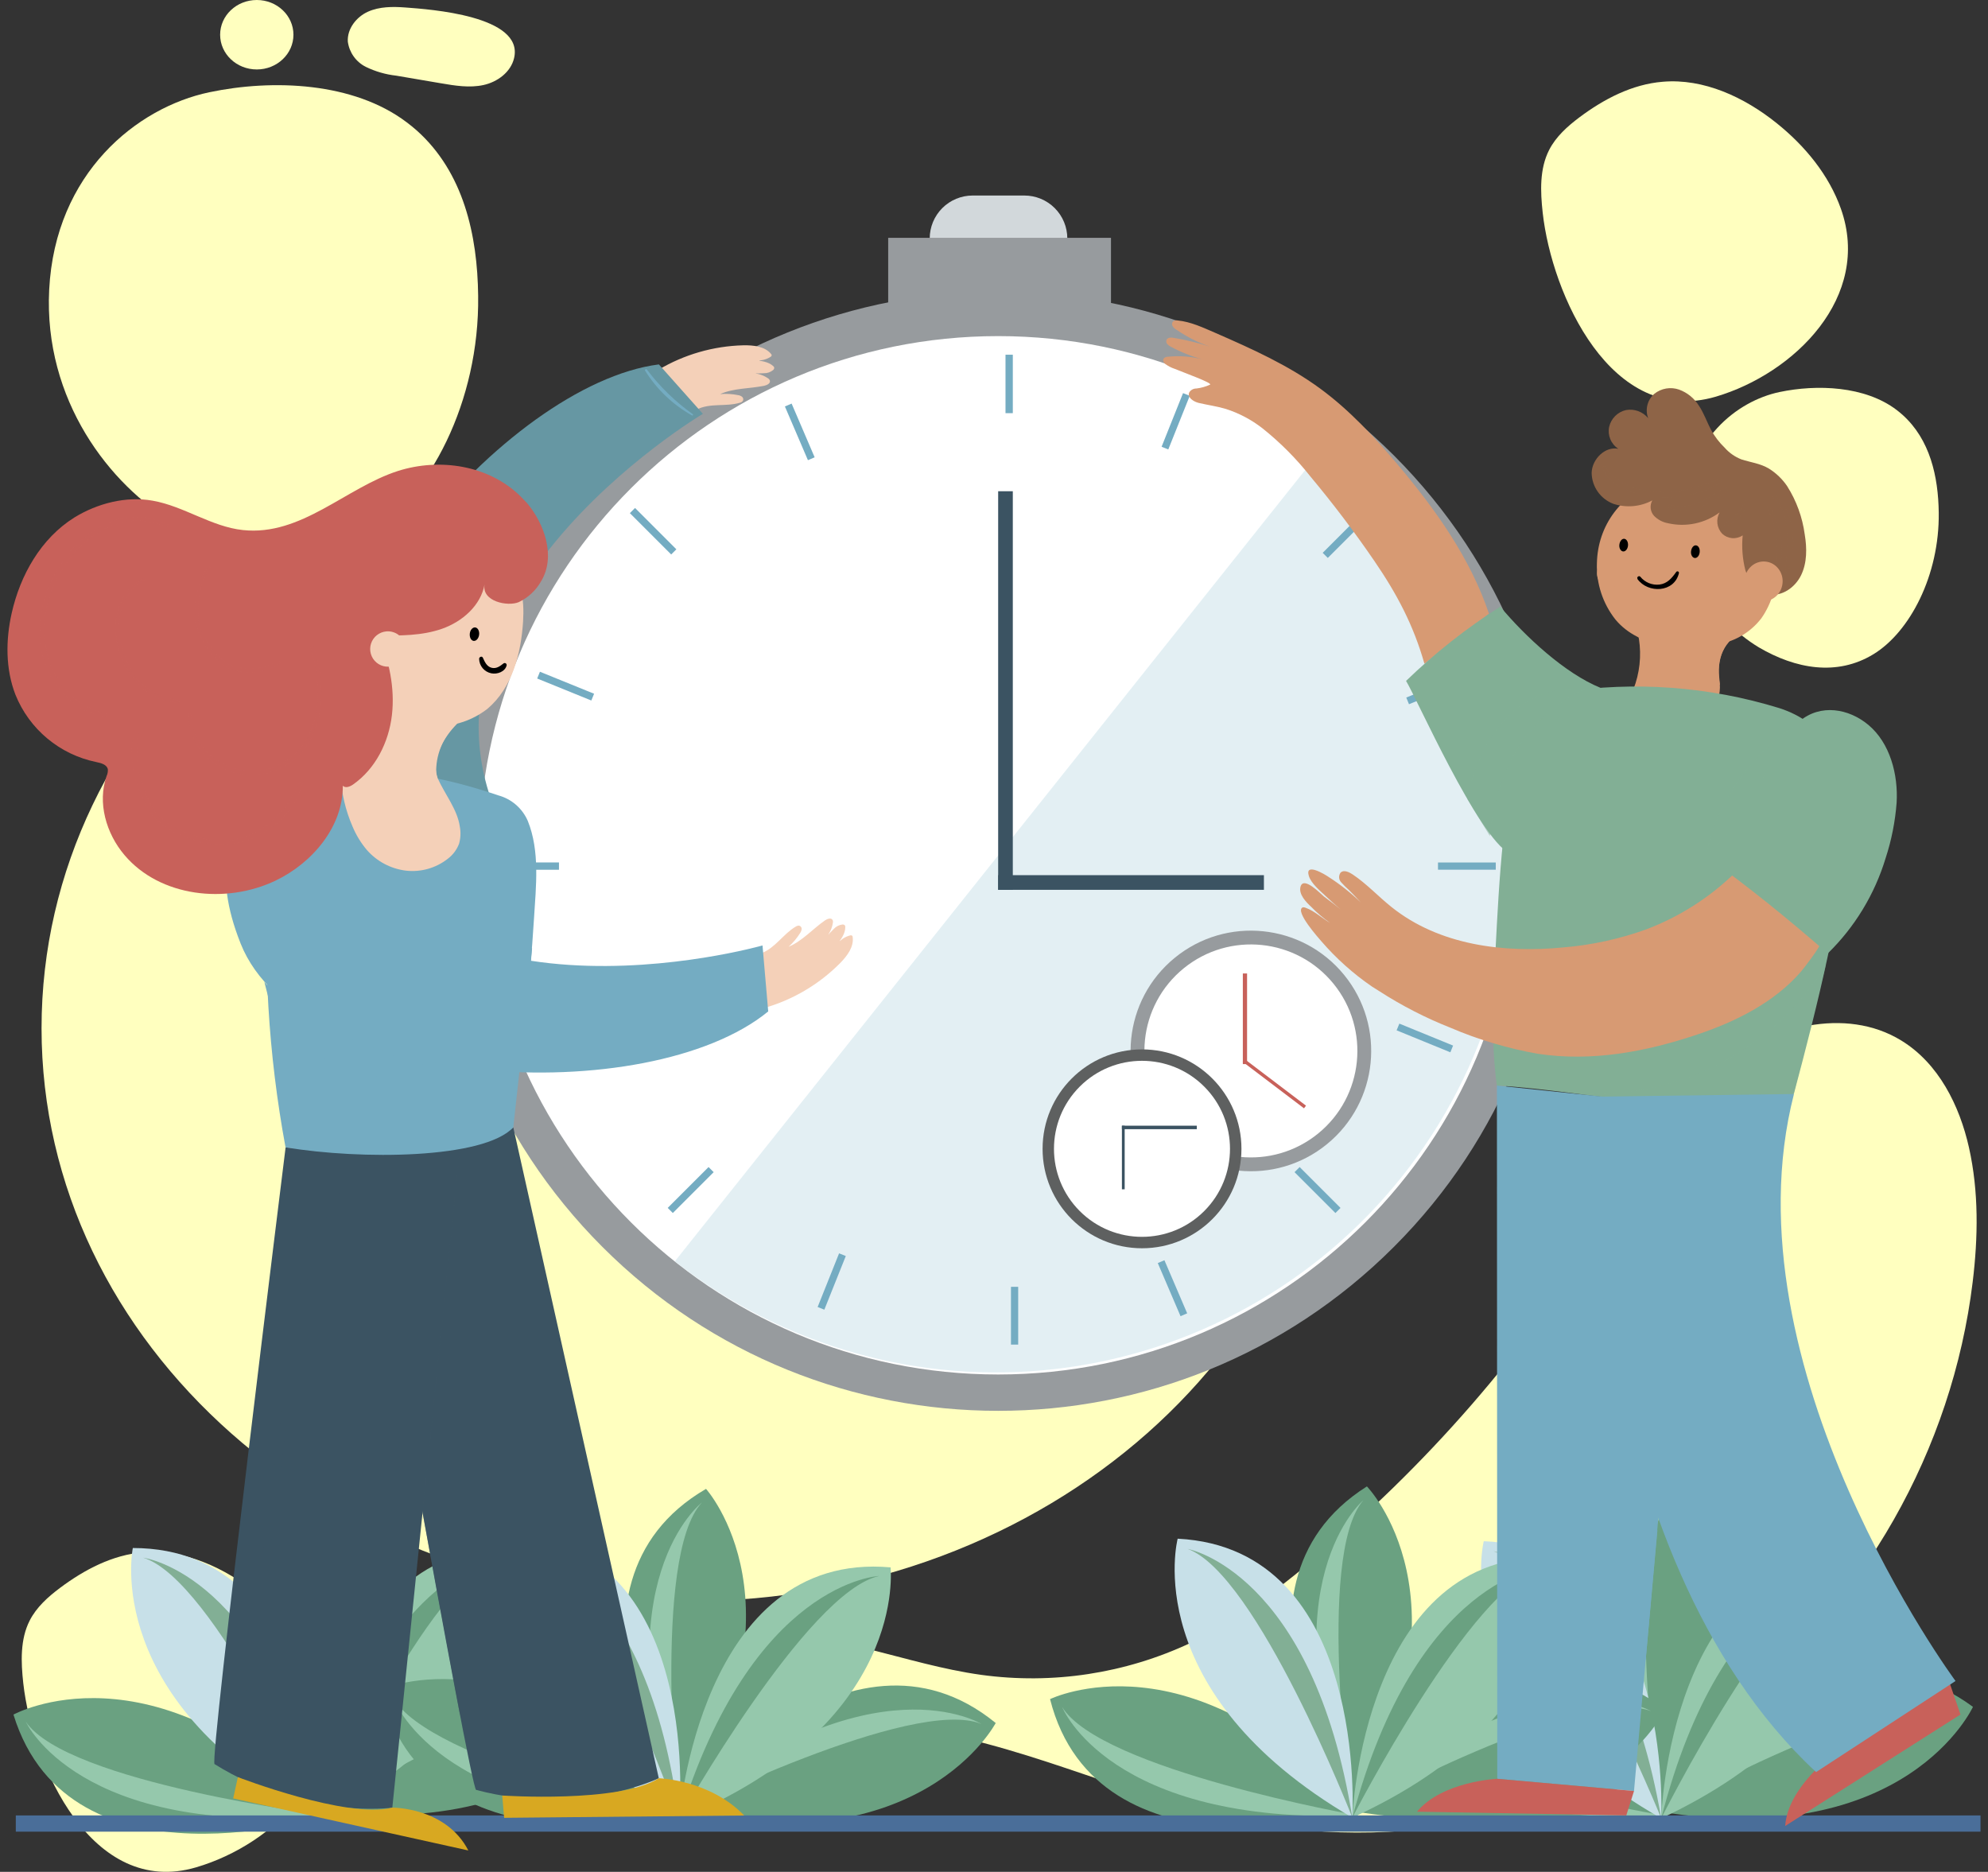 <svg width="171" height="161" viewBox="0 0 171 161" fill="none" xmlns="http://www.w3.org/2000/svg">
<rect x="0" y="0" width="171" height="161" fill="#333333" stroke="none"/>
<g style="mix-blend-mode:multiply">
<path d="M58.408 144.643L58.191 144.599C59.249 141.71 61.803 140.702 64.927 140.543C71.537 140.211 77.847 143.151 84.406 144.058C90.543 144.9 96.793 143.946 102.4 141.313C106.124 139.55 109.45 137.08 112.611 134.45C122.654 126.151 131.26 116.252 138.081 105.151C140.971 100.423 143.64 95.377 147.934 91.816C152.229 88.255 158.748 86.561 163.537 89.494C166.745 91.455 168.551 95.078 169.363 98.7C170.212 102.493 170.151 106.43 169.681 110.276C167.937 124.612 160.312 138.217 148.686 147.001C137.059 155.785 121.525 159.538 107.099 156.681C97.777 154.853 89.108 150.422 79.718 148.858C75.152 148.092 70.497 148.02 65.91 148.645C64.14 148.887 62.298 149.223 60.607 148.609C58.917 147.995 57.53 146.178 58.408 144.643Z" fill="#FFFFBF"/>
<path d="M34.863 0.643C33.779 0.563 32.649 0.56 31.655 1.004C30.662 1.448 29.849 2.474 29.918 3.583C29.98 4.042 30.154 4.48 30.423 4.858C30.692 5.235 31.05 5.542 31.464 5.75C32.287 6.151 33.173 6.407 34.083 6.508L37.944 7.166C39.15 7.372 40.389 7.574 41.584 7.314C42.78 7.054 43.936 6.212 44.221 4.995C45.073 1.343 36.922 0.798 34.863 0.643Z" fill="#FFFFBF"/>
<path d="M27.657 144.463C26.624 141.544 24.562 139.045 22.145 137.105C19.346 134.852 15.846 133.226 12.325 133.515C9.685 133.732 7.268 135 5.152 136.585C4.126 137.355 3.14 138.236 2.555 139.384C1.728 141.003 1.8 142.942 2.002 144.773C2.786 151.838 7.9 163.251 16.872 160.611C23.677 158.617 30.326 152.019 27.657 144.463Z" fill="#FFFFBF"/>
<path d="M158.351 17.965C157.318 15.047 155.256 12.548 152.839 10.608C150.04 8.354 146.537 6.729 143.019 7.032C140.378 7.249 137.962 8.517 135.846 10.099C134.82 10.872 133.834 11.753 133.249 12.902C132.422 14.52 132.494 16.459 132.696 18.29C133.476 25.341 138.591 36.754 147.58 34.121C154.371 32.117 161.02 25.521 158.351 17.965Z" fill="#FFFFBF"/>
<path d="M35.867 11.24C35.585 10.991 35.293 10.749 34.982 10.518C30.402 7.054 23.46 6.79 18.006 7.935C11.79 9.239 4.744 14.873 4.231 24.918C3.747 34.406 9.454 41.745 15.02 45.007C20.34 48.124 26.339 49.229 31.634 46.011C36.929 42.793 41.249 34.547 41.129 25.452C41.072 20.201 39.869 14.83 35.867 11.24Z" fill="#FFFFBF"/>
<path d="M163.646 35.678C163.48 35.53 163.303 35.385 163.123 35.248C160.41 33.197 156.296 33.041 153.067 33.72C149.383 34.493 145.208 37.831 144.901 43.783C144.801 46.157 145.342 48.515 146.467 50.609C147.592 52.703 149.259 54.456 151.294 55.684C154.444 57.529 158.001 58.183 161.136 56.276C164.271 54.369 166.832 49.486 166.763 44.097C166.724 40.984 166.016 37.805 163.646 35.678Z" fill="#FFFFBF"/>
<path d="M22.088 5.974C23.829 5.974 25.241 4.637 25.241 2.987C25.241 1.337 23.829 0 22.088 0C20.346 0 18.935 1.337 18.935 2.987C18.935 4.637 20.346 5.974 22.088 5.974Z" fill="#FFFFBF"/>
<path d="M59.279 137.719C90.044 137.719 114.984 115.656 114.984 88.439C114.984 61.223 90.044 39.159 59.279 39.159C28.514 39.159 3.574 61.223 3.574 88.439C3.574 115.656 28.514 137.719 59.279 137.719Z" fill="#FFFFBF"/>
</g>
<path d="M27.591 156.146C27.591 156.146 14.015 137.322 27.458 127.837C27.458 127.837 37.459 137.116 27.591 156.146Z" fill="#6AA181"/>
<path d="M27.592 156.147C27.592 156.147 23.312 134.057 27.205 129.04C27.205 129.04 19.158 136.426 27.592 156.147Z" fill="#95C8AC"/>
<path d="M27.591 155.786C27.591 155.786 40.435 136.455 54.044 145.698C54.044 145.698 48.872 158.314 27.591 155.786Z" fill="#6AA181"/>
<path d="M27.591 155.785C27.591 155.785 46.763 144.011 52.831 145.889C52.831 145.889 43.083 140.952 27.591 155.785Z" fill="#95C8AC"/>
<path d="M28.108 156.143C28.108 156.143 5.997 163.204 1.157 147.474C1.157 147.482 13.079 140.868 28.108 156.143Z" fill="#6AA181"/>
<path d="M28.108 156.143C28.108 156.143 5.783 153.351 2.222 148.092C2.222 148.092 6.758 158.039 28.108 156.143Z" fill="#95C8AC"/>
<path d="M27.635 156.356C27.635 156.356 27.877 133.147 11.425 133.147C11.425 133.147 8.615 146.485 27.635 156.356Z" fill="#C7E0E8"/>
<path d="M27.635 156.356C27.635 156.356 18.396 135.837 12.321 133.981C12.321 133.981 23.16 135.378 27.635 156.356Z" fill="#82AF95"/>
<path d="M27.635 156.356C27.635 156.356 27.396 133.147 43.848 133.147C43.848 133.147 46.658 146.485 27.635 156.356Z" fill="#95C8AC"/>
<path d="M27.635 156.356C27.635 156.356 36.878 135.837 42.949 133.981C42.949 133.981 32.114 135.378 27.635 156.356Z" fill="#6AA181"/>
<path d="M58.361 156.273C58.361 156.273 46.489 136.336 60.73 128.061C60.73 128.061 69.857 138.185 58.361 156.273Z" fill="#6AA181"/>
<path d="M58.361 156.273C58.361 156.273 56.053 133.88 60.373 129.235C60.373 129.235 51.704 135.884 58.361 156.273Z" fill="#95C8AC"/>
<path d="M58.408 155.912C58.408 155.912 72.913 137.791 85.648 148.2C85.634 148.2 79.356 160.307 58.408 155.912Z" fill="#6AA181"/>
<path d="M58.408 155.912C58.408 155.912 78.547 145.875 84.413 148.28C84.413 148.28 75.138 142.505 58.408 155.912Z" fill="#95C8AC"/>
<path d="M58.881 156.316C58.881 156.316 36.231 161.394 32.796 145.307C32.796 145.307 45.257 139.774 58.881 156.316Z" fill="#6AA181"/>
<path d="M58.881 156.316C58.881 156.316 36.889 151.563 33.804 146.008C33.804 146.008 37.431 156.316 58.881 156.316Z" fill="#95C8AC"/>
<path d="M58.408 156.483C58.408 156.483 60.694 133.385 44.321 131.922C44.292 131.933 40.312 144.972 58.408 156.483Z" fill="#C7E0E8"/>
<path d="M58.408 156.483C58.408 156.483 51.018 135.231 45.131 132.847C45.113 132.847 55.782 135.195 58.408 156.483Z" fill="#82AF95"/>
<path d="M58.408 156.483C58.408 156.483 60.214 133.342 76.604 134.812C76.586 134.797 78.211 148.331 58.408 156.483Z" fill="#95C8AC"/>
<path d="M58.408 156.483C58.408 156.483 69.424 136.863 75.636 135.552C75.618 135.552 64.703 135.975 58.408 156.483Z" fill="#6AA181"/>
<path d="M142.852 156.201C142.852 156.201 130.048 136.842 143.863 127.91C143.863 127.899 153.467 137.571 142.852 156.201Z" fill="#6AA181"/>
<path d="M142.852 156.201C142.852 156.201 139.471 133.956 143.574 129.112C143.564 129.087 135.224 136.145 142.852 156.201Z" fill="#95C8AC"/>
<path d="M142.867 155.839C142.867 155.839 156.483 137.04 169.706 146.81C169.706 146.81 164.032 159.213 142.867 155.839Z" fill="#6AA181"/>
<path d="M142.867 155.839C142.867 155.839 162.501 144.845 168.489 146.965C168.489 146.954 158.947 141.631 142.867 155.839Z" fill="#95C8AC"/>
<path d="M143.373 156.201C143.373 156.201 120.979 162.363 116.79 146.449C116.79 146.449 128.969 140.338 143.373 156.201Z" fill="#6AA181"/>
<path d="M143.372 156.201C143.372 156.201 121.178 152.51 117.829 147.11C117.829 147.117 121.947 157.238 143.372 156.201Z" fill="#95C8AC"/>
<path d="M142.892 156.399C142.892 156.399 144.066 133.215 127.628 132.561C127.628 132.554 124.284 145.77 142.892 156.399Z" fill="#C7E0E8"/>
<path d="M142.892 156.4C142.892 156.4 134.487 135.527 128.477 133.425C128.477 133.425 139.262 135.252 142.892 156.4Z" fill="#82AF95"/>
<path d="M142.892 156.4C142.892 156.4 143.589 133.197 160.027 133.862C160.027 133.862 162.298 147.305 142.892 156.4Z" fill="#95C8AC"/>
<path d="M142.892 156.4C142.892 156.4 152.951 136.271 159.095 134.66C159.095 134.66 148.212 135.613 142.892 156.4Z" fill="#6AA181"/>
<path d="M116.287 156.132C116.287 156.132 103.675 136.629 117.577 127.848C117.577 127.848 127.087 137.618 116.287 156.132Z" fill="#6AA181"/>
<path d="M116.287 156.132C116.287 156.132 113.127 133.854 117.266 129.043C117.28 129.036 108.854 136.01 116.287 156.132Z" fill="#95C8AC"/>
<path d="M116.306 155.768C116.306 155.768 130.106 137.109 143.232 147.027C143.232 147.027 137.431 159.365 116.306 155.768Z" fill="#6AA181"/>
<path d="M116.306 155.767C116.306 155.767 136.062 144.971 142.011 147.171C142.011 147.171 132.526 141.731 116.306 155.767Z" fill="#95C8AC"/>
<path d="M116.807 156.154C116.807 156.154 94.367 162.091 90.322 146.145C90.322 146.145 102.562 140.139 116.807 156.154Z" fill="#6AA181"/>
<path d="M116.808 156.154C116.808 156.154 94.649 152.228 91.355 146.81C91.355 146.81 95.371 156.97 116.808 156.154Z" fill="#95C8AC"/>
<path d="M116.323 156.338C116.323 156.338 117.728 133.172 101.298 132.345C101.298 132.363 97.82 145.524 116.323 156.338Z" fill="#C7E0E8"/>
<path d="M116.323 156.338C116.323 156.338 108.128 135.389 102.154 133.222C102.154 133.226 112.906 135.165 116.323 156.338Z" fill="#82AF95"/>
<path d="M116.323 156.338C116.323 156.338 117.251 133.147 133.682 133.974C133.682 133.974 135.816 147.439 116.323 156.338Z" fill="#95C8AC"/>
<path d="M116.323 156.338C116.323 156.338 126.581 136.314 132.743 134.764C132.743 134.764 121.849 135.613 116.323 156.338Z" fill="#6AA181"/>
<path d="M170.357 156.147H1.359V157.545H170.357V156.147Z" fill="#4A6E99"/>
<path d="M83.665 16.817H88.111C89.091 16.817 90.031 17.206 90.724 17.899C91.417 18.592 91.806 19.532 91.806 20.512H79.97C79.97 19.532 80.359 18.592 81.052 17.899C81.745 17.206 82.685 16.817 83.665 16.817Z" fill="#D2D8DB"/>
<path d="M119.895 107.249C138.694 88.45 138.694 57.97 119.895 39.171C101.096 20.372 70.616 20.372 51.817 39.171C33.018 57.97 33.018 88.45 51.817 107.249C70.616 126.049 101.096 126.049 119.895 107.249Z" fill="#979B9E"/>
<path d="M85.857 118.222C110.521 118.222 130.514 98.229 130.514 73.565C130.514 48.902 110.521 28.909 85.857 28.909C61.194 28.909 41.201 48.902 41.201 73.565C41.201 98.229 61.194 118.222 85.857 118.222Z" fill="white"/>
<g style="mix-blend-mode:multiply" opacity="0.5">
<path d="M113.694 38.636C122.873 46.043 128.75 56.781 130.04 68.505C131.33 80.23 127.929 91.988 120.58 101.214C113.231 110.44 102.53 116.383 90.814 117.747C79.098 119.111 67.318 115.784 58.046 108.492L113.694 38.636Z" fill="#C7E0E8"/>
</g>
<path d="M95.563 20.457H76.398V27.212H95.563V20.457Z" fill="#979B9E"/>
<g style="mix-blend-mode:multiply">
<path d="M93.685 21.747H78.027V25.919H93.685V21.747Z" fill="#979B9E"/>
</g>
<g style="mix-blend-mode:multiply">
<path d="M112.014 34.934C112.014 34.934 132.125 45.148 131.966 73.58C131.966 73.566 132.909 49.804 112.014 34.934Z" fill="#979B9E"/>
</g>
<g style="mix-blend-mode:multiply">
<path d="M68.044 116.11C68.044 116.11 46.221 110.417 40.312 82.617C40.312 82.621 44.459 106.04 68.044 116.11Z" fill="#979B9E"/>
</g>
<path d="M87.118 30.509H86.49V35.537H87.118V30.509Z" fill="#74ACC2"/>
<path d="M87.581 110.681H86.96V115.651H87.581V110.681Z" fill="#74ACC2"/>
<path d="M128.661 74.805V74.184H123.691V74.805H128.661Z" fill="#74ACC2"/>
<path d="M48.081 74.809V74.18H43.054V74.809H48.081Z" fill="#74ACC2"/>
<path d="M114.867 104.334L115.306 103.895L111.792 100.38L111.352 100.82L114.867 104.334Z" fill="#74ACC2"/>
<path d="M57.733 47.691L58.178 47.247L54.623 43.691L54.178 44.136L57.733 47.691Z" fill="#74ACC2"/>
<path d="M61.387 100.819L60.948 100.38L57.434 103.894L57.873 104.333L61.387 100.819Z" fill="#74ACC2"/>
<path d="M117.726 44.475L117.287 44.035L113.773 47.55L114.212 47.989L117.726 44.475Z" fill="#74ACC2"/>
<path d="M50.864 60.252L51.101 59.67L46.443 57.778L46.206 58.36L50.864 60.252Z" fill="#74ACC2"/>
<path d="M124.753 90.51L124.989 89.932L120.367 88.043L120.131 88.621L124.753 90.51Z" fill="#74ACC2"/>
<path d="M125.8 58.7L125.566 58.124L120.962 59.995L121.195 60.571L125.8 58.7Z" fill="#74ACC2"/>
<path d="M51.957 88.68L51.724 88.105L47.119 89.975L47.353 90.55L51.957 88.68Z" fill="#74ACC2"/>
<path d="M101.545 113.207L102.116 112.962L100.159 108.394L99.588 108.639L101.545 113.207Z" fill="#74ACC2"/>
<path d="M69.495 39.581L70.073 39.334L68.092 34.713L67.514 34.96L69.495 39.581Z" fill="#74ACC2"/>
<path d="M70.33 112.417L70.906 112.647L72.752 108.033L72.175 107.802L70.33 112.417Z" fill="#74ACC2"/>
<path d="M99.915 38.426L100.492 38.657L102.338 34.043L101.761 33.812L99.915 38.426Z" fill="#74ACC2"/>
<path d="M87.118 42.252H85.858V76.535H87.118V42.252Z" fill="#3B5362"/>
<path d="M108.717 76.535V75.274H85.858V76.535H108.717Z" fill="#3B5362"/>
<path d="M114.14 98.411C118.567 94.797 119.227 88.278 115.613 83.851C112 79.423 105.481 78.764 101.054 82.377C96.626 85.991 95.966 92.509 99.58 96.937C103.193 101.364 109.712 102.024 114.14 98.411Z" fill="#979B9E"/>
<path d="M113.378 97.498C117.302 94.305 117.895 88.536 114.702 84.612C111.51 80.688 105.741 80.095 101.817 83.287C97.893 86.48 97.299 92.249 100.492 96.173C103.684 100.097 109.453 100.69 113.378 97.498Z" fill="white"/>
<path d="M107.268 83.73H106.904V91.524H107.268V83.73Z" fill="#C8615A"/>
<path d="M112.165 95.327L112.338 95.1L107.066 91.101L106.893 91.329L112.165 95.327Z" fill="#C8615A"/>
<path d="M98.232 107.365C102.955 107.365 106.785 103.536 106.785 98.813C106.785 94.089 102.955 90.26 98.232 90.26C93.508 90.26 89.679 94.089 89.679 98.813C89.679 103.536 93.508 107.365 98.232 107.365Z" fill="#5E6060"/>
<path d="M103.582 104.166C106.539 101.209 106.539 96.416 103.582 93.459C100.626 90.503 95.833 90.503 92.876 93.459C89.92 96.416 89.92 101.209 92.876 104.166C95.833 107.122 100.626 107.122 103.582 104.166Z" fill="white"/>
<path d="M102.945 97.122V96.823H96.502V97.122H102.945Z" fill="#3B5362"/>
<path d="M96.502 102.294H96.74V96.826H96.502V102.294Z" fill="#3B5362"/>
<path d="M44.152 96.967L56.667 152.95C56.667 152.95 49.764 156.291 40.952 153.951C40.442 153.814 30.875 99.481 30.875 99.481C30.875 99.481 41.573 98.773 44.152 96.967Z" fill="#3B5362"/>
<path d="M56.667 152.95C56.667 152.95 61.044 153.077 64.013 156.154L43.365 156.353L43.199 154.435C43.199 154.435 53.257 155.118 56.667 152.95Z" fill="#D8A821"/>
<path d="M39.601 98.322L33.746 155.479C33.746 155.479 26.161 156.53 18.453 151.733C18.006 151.455 24.565 98.697 24.565 98.697C24.565 98.697 36.61 99.225 39.601 98.322Z" fill="#3B5362"/>
<path d="M33.746 155.478C33.746 155.478 38.355 155.424 40.284 159.162L20.057 154.684L20.462 152.853C20.462 152.853 29.849 156.479 33.746 155.478Z" fill="#D8A821"/>
<g style="mix-blend-mode:multiply" opacity="0.5">
<path d="M39.601 98.322L39.583 147.572L36.347 130.106L39.601 98.322Z" fill="#3B5362"/>
</g>
<g style="mix-blend-mode:multiply">
<path d="M29.22 101.821C28.31 104.103 26.702 106.038 24.626 107.351C24.587 107.374 24.559 107.41 24.548 107.453C24.537 107.496 24.544 107.542 24.566 107.58C24.589 107.619 24.625 107.646 24.668 107.658C24.711 107.669 24.757 107.662 24.795 107.64C27.015 106.389 28.675 104.341 29.44 101.912C29.476 101.785 29.274 101.691 29.22 101.821Z" fill="#3B5362"/>
</g>
<g style="mix-blend-mode:multiply">
<path d="M26.209 108.464C25.769 110.223 25.599 112.076 25.332 113.882C25.091 115.579 24.843 117.278 24.588 118.978C24.082 122.482 23.6 125.987 23.143 129.496C22.182 136.763 21.279 144.044 20.514 151.336C20.477 151.698 21.015 151.676 21.055 151.336C21.893 144.113 22.742 136.889 23.692 129.665C24.173 126.037 24.669 122.408 25.18 118.779C25.418 117.082 25.664 115.381 25.902 113.679C26.141 111.978 26.484 110.23 26.556 108.507C26.562 108.459 26.549 108.411 26.52 108.373C26.49 108.335 26.447 108.31 26.399 108.303C26.351 108.297 26.303 108.31 26.264 108.34C26.226 108.369 26.201 108.412 26.195 108.46L26.209 108.464Z" fill="#3B5362"/>
</g>
<path d="M56.634 31.806C58.847 30.49 61.36 29.765 63.934 29.7C64.822 29.682 65.794 29.794 66.332 30.451C66.361 30.481 66.378 30.521 66.379 30.563C66.369 30.612 66.341 30.654 66.299 30.682C65.891 30.951 65.396 31.057 64.913 30.979C65.483 31.036 66.094 31.112 66.505 31.484C66.551 31.517 66.583 31.566 66.596 31.622C66.596 31.66 66.588 31.699 66.573 31.734C66.557 31.77 66.534 31.802 66.505 31.827C66.281 32.01 66 32.107 65.711 32.102C65.391 32.125 65.07 32.125 64.75 32.102C65.238 32.121 65.709 32.285 66.105 32.571C66.167 32.618 66.211 32.686 66.227 32.763C66.263 32.98 65.978 33.124 65.754 33.175C64.504 33.442 63.128 33.366 61.947 33.897C62.459 33.853 62.975 33.882 63.479 33.984C63.611 34 63.736 34.053 63.84 34.135C63.89 34.18 63.922 34.24 63.931 34.307C63.941 34.373 63.926 34.44 63.89 34.496C63.825 34.571 63.738 34.621 63.641 34.641C62.424 35.002 61.095 34.641 59.943 35.219C58.816 34.121 57.685 32.969 56.634 31.806Z" fill="#F4D0B8"/>
<g style="mix-blend-mode:multiply">
<path d="M64.964 31.953C64.245 31.745 63.476 31.804 62.797 32.119C62.77 32.135 62.75 32.16 62.739 32.189C62.727 32.218 62.725 32.249 62.733 32.279C62.742 32.309 62.759 32.336 62.784 32.355C62.808 32.375 62.838 32.385 62.869 32.386C63.23 32.386 63.592 32.26 63.953 32.231C64.314 32.202 64.614 32.231 64.935 32.188C65.069 32.166 65.036 31.989 64.935 31.953H64.964Z" fill="#F4D0B8"/>
</g>
<g style="mix-blend-mode:multiply">
<path d="M65.245 30.9C64.48 30.73 63.439 30.737 62.786 31.236C62.721 31.286 62.731 31.416 62.833 31.409C63.194 31.38 63.533 31.261 63.891 31.203C64.329 31.137 64.773 31.11 65.216 31.12C65.244 31.12 65.27 31.11 65.291 31.092C65.311 31.075 65.325 31.05 65.328 31.023C65.332 30.995 65.325 30.968 65.31 30.945C65.295 30.923 65.272 30.907 65.245 30.9Z" fill="#F4D0B8"/>
</g>
<path d="M44.105 72.767C44.105 72.767 35.498 80.713 29.748 68.35C23.998 55.987 43.415 33.037 56.674 31.343L60.459 35.594C60.459 35.594 32.182 52.411 44.105 72.767Z" fill="#6697A3"/>
<g style="mix-blend-mode:multiply">
<path d="M59.584 35.619C58.084 34.549 56.756 33.257 55.644 31.787C55.575 31.701 55.427 31.787 55.489 31.881C56.487 33.483 57.873 34.807 59.519 35.731C59.592 35.775 59.653 35.666 59.584 35.619Z" fill="#74ACC2"/>
</g>
<path d="M44.152 96.967L45.149 87.868C45.474 84.918 45.752 81.956 45.933 78.991C46.102 76.249 46.456 73.212 45.395 70.6C45.164 70.069 44.817 69.597 44.38 69.218C43.942 68.839 43.425 68.564 42.866 68.412C38.792 67.039 34.288 65.995 29.979 66.606C27.772 66.916 25.475 67.79 24.269 69.665C23.377 71.055 23.218 72.782 23.117 74.429C22.594 82.543 23.079 90.691 24.561 98.686C31.048 99.762 41.602 99.694 44.152 96.967Z" fill="#74ACC2"/>
<path d="M39.673 61.932C39.052 62.417 38.54 63.027 38.17 63.723C37.801 64.418 37.582 65.184 37.528 65.97C37.489 66.303 37.533 66.64 37.654 66.953C38.265 68.314 39.337 69.611 39.55 71.088C39.644 71.579 39.623 72.084 39.489 72.566C39.294 73.083 38.956 73.534 38.514 73.866C37.492 74.669 36.193 75.035 34.902 74.884C33.611 74.722 32.425 74.094 31.565 73.118C31.053 72.516 30.638 71.838 30.333 71.11C29.72 69.709 29.368 68.206 29.296 66.678C29.921 66.132 30.403 65.441 30.701 64.666C31.277 63.304 31.661 61.869 31.843 60.401C32.108 60.618 32.394 60.809 32.695 60.971C33.728 61.553 34.851 61.957 36.018 62.167C37.177 62.362 38.582 62.402 39.673 61.932Z" fill="#F4D0B8"/>
<g style="mix-blend-mode:multiply">
<path d="M39.327 62.232C39.327 62.232 36.004 63.262 33.667 61.781L37.64 66.96C37.64 66.96 36.737 64.905 39.327 62.232Z" fill="#F4D0B8"/>
</g>
<g style="mix-blend-mode:multiply">
<path d="M31.319 75.296C31.319 75.296 38.849 81.436 45.766 81.552L45.506 84.557C45.506 84.557 37.293 83.444 31.319 75.296Z" fill="#74ACC2"/>
</g>
<g style="mix-blend-mode:multiply">
<path d="M22.741 84.466C22.741 84.466 28.191 90.928 42.656 92.741C42.656 92.741 33.699 95.478 23.806 88.634L22.741 84.466Z" fill="#74ACC2"/>
</g>
<path d="M65.711 86.706C68.189 86.002 70.444 84.672 72.259 82.845C72.88 82.213 73.465 81.429 73.342 80.587C73.342 80.566 73.337 80.545 73.329 80.526C73.32 80.507 73.307 80.49 73.292 80.475C73.25 80.449 73.199 80.44 73.151 80.45C72.675 80.563 72.258 80.85 71.984 81.255C72.346 80.8 72.707 80.306 72.707 79.749C72.715 79.694 72.702 79.637 72.671 79.59C72.643 79.563 72.609 79.543 72.572 79.53C72.535 79.518 72.496 79.513 72.457 79.518C72.171 79.554 71.907 79.691 71.713 79.905C71.478 80.13 71.258 80.371 71.056 80.627C71.38 80.26 71.587 79.805 71.648 79.32C71.659 79.242 71.639 79.163 71.594 79.099C71.461 78.922 71.157 79.031 70.969 79.161C69.918 79.883 69.026 80.934 67.831 81.433C68.214 81.09 68.547 80.695 68.82 80.259C68.897 80.152 68.944 80.028 68.958 79.897C68.959 79.83 68.936 79.765 68.894 79.713C68.852 79.66 68.792 79.625 68.727 79.612C68.629 79.611 68.533 79.64 68.452 79.695C67.368 80.331 66.689 81.534 65.494 81.985C65.519 83.52 65.584 85.149 65.711 86.706Z" fill="#F4D0B8"/>
<g style="mix-blend-mode:multiply">
<path d="M71.133 80.403C70.87 80.619 70.656 80.894 70.411 81.125C70.126 81.322 69.853 81.537 69.594 81.768C69.574 81.791 69.562 81.82 69.559 81.851C69.556 81.882 69.563 81.912 69.579 81.939C69.594 81.966 69.618 81.987 69.646 82C69.674 82.012 69.705 82.016 69.735 82.01C70.073 81.882 70.377 81.678 70.624 81.414C70.921 81.183 71.167 80.892 71.346 80.562C71.362 80.536 71.369 80.505 71.364 80.475C71.359 80.445 71.343 80.418 71.319 80.4C71.295 80.381 71.265 80.371 71.235 80.373C71.205 80.375 71.176 80.388 71.155 80.41L71.133 80.403Z" fill="#F4D0B8"/>
</g>
<g style="mix-blend-mode:multiply">
<path d="M72.107 80.934C71.843 81.235 71.553 81.513 71.24 81.764C70.898 81.982 70.571 82.224 70.262 82.487C70.248 82.499 70.239 82.516 70.236 82.533C70.232 82.551 70.234 82.57 70.241 82.587C70.248 82.603 70.26 82.618 70.275 82.627C70.29 82.637 70.308 82.642 70.327 82.642C71.128 82.577 71.898 81.728 72.284 81.085C72.349 80.977 72.194 80.85 72.107 80.948V80.934Z" fill="#F4D0B8"/>
</g>
<path d="M27.346 67.686C27.346 67.686 15.655 68.477 20.697 81.154C25.739 93.832 55.732 95.461 66.079 86.995L65.588 81.32C65.588 81.32 33.941 90.325 27.346 67.686Z" fill="#74ACC2"/>
<g style="mix-blend-mode:multiply">
<path d="M64.84 81.908C64.396 83.741 64.407 85.654 64.872 87.481C64.901 87.597 65.064 87.546 65.045 87.434C64.73 85.62 64.703 83.767 64.966 81.945C64.966 81.862 64.861 81.825 64.84 81.908Z" fill="#74ACC2"/>
</g>
<path d="M42.877 47.575C40.688 45.928 37.611 46.166 35.187 47.113C33.795 47.67 32.59 48.612 31.713 49.829C30.319 51.651 29.673 53.936 29.907 56.218C30.232 58.84 31.995 61.253 34.508 62.149C35.995 62.653 37.598 62.703 39.114 62.293C40.137 62.064 41.098 61.611 41.927 60.968C44.094 59.129 44.817 56.175 44.994 53.455C44.994 53.22 45.015 52.986 45.019 52.751C45.044 50.804 44.474 48.789 42.877 47.575Z" fill="#F4D0B8"/>
<path d="M41.212 54.597C41.172 54.914 40.959 55.153 40.738 55.124C40.518 55.095 40.377 54.817 40.41 54.496C40.442 54.174 40.663 53.939 40.883 53.968C41.103 53.997 41.251 54.275 41.212 54.597Z" fill="black"/>
<g style="mix-blend-mode:multiply">
<path d="M39.691 56.197C39.722 56.402 39.691 56.611 39.601 56.798C39.512 56.985 39.368 57.141 39.189 57.245C39.01 57.349 38.804 57.397 38.597 57.383C38.391 57.368 38.193 57.292 38.03 57.163C37.867 57.035 37.747 56.861 37.685 56.663C37.622 56.466 37.621 56.254 37.68 56.055C37.74 55.857 37.858 55.681 38.018 55.55C38.179 55.42 38.376 55.34 38.582 55.323C38.845 55.292 39.109 55.367 39.317 55.531C39.525 55.695 39.659 55.934 39.691 56.197Z" fill="#F4D0B8"/>
</g>
<g style="mix-blend-mode:multiply">
<path d="M42.986 54.092C43.047 54.327 43.065 54.572 43.04 54.814C43.011 55.034 42.928 55.237 42.907 55.457C42.908 55.477 42.914 55.497 42.926 55.514C42.938 55.531 42.954 55.544 42.973 55.552C42.992 55.56 43.013 55.562 43.033 55.559C43.053 55.556 43.072 55.547 43.087 55.533C43.427 55.143 43.391 54.482 43.275 54.009C43.26 53.976 43.234 53.949 43.201 53.934C43.169 53.919 43.132 53.915 43.097 53.925C43.062 53.934 43.032 53.956 43.011 53.986C42.991 54.016 42.982 54.052 42.986 54.088V54.092Z" fill="#F4D0B8"/>
</g>
<path d="M41.212 56.652C41.215 56.95 41.321 57.238 41.512 57.468C41.703 57.697 41.967 57.854 42.259 57.912C42.765 58.017 43.44 57.782 43.578 57.237C43.586 57.201 43.583 57.164 43.568 57.13C43.554 57.097 43.529 57.069 43.497 57.051C43.466 57.032 43.429 57.025 43.393 57.029C43.356 57.033 43.322 57.049 43.296 57.074C42.996 57.309 42.689 57.54 42.281 57.435C41.873 57.331 41.696 56.93 41.533 56.569C41.454 56.399 41.223 56.504 41.212 56.655V56.652Z" fill="black"/>
<path d="M44.777 42.695C42.039 39.997 37.806 39.369 34.227 40.51C29.737 41.955 25.919 46.123 20.902 45.592C18.183 45.307 15.817 43.533 13.126 43.064C10.836 42.652 8.362 43.302 6.401 44.508C3.511 46.314 1.738 49.478 1.005 52.74C0.485 55.055 0.47 57.536 1.326 59.747C1.915 61.212 2.858 62.509 4.071 63.52C5.284 64.532 6.728 65.227 8.275 65.544C8.687 65.627 9.193 65.76 9.276 66.169C9.291 66.365 9.255 66.561 9.171 66.739C8.362 69.036 9.131 71.688 10.706 73.544C13.762 77.156 19.443 77.784 23.709 75.74C26.88 74.219 29.509 71.099 29.488 67.581C29.715 67.819 30.109 67.66 30.376 67.472C32.294 66.125 33.435 63.861 33.71 61.517C33.984 59.172 33.464 56.821 32.572 54.654C34.414 54.676 36.3 54.69 38.037 54.076C39.774 53.462 41.356 52.079 41.681 50.266C41.418 51.739 43.668 52.187 44.614 51.794C45.419 51.413 46.088 50.794 46.528 50.02C47.843 47.886 46.825 45.043 45.34 43.28C45.152 43.085 44.968 42.887 44.777 42.695Z" fill="#C8615A"/>
<g style="mix-blend-mode:multiply" opacity="0.5">
<path d="M14.502 45.111C9.807 42.846 5.288 46.917 3.927 51.251C3.204 53.49 3.204 56.026 4.342 58.132C5.306 59.938 7.051 61.382 9.117 61.639C9.247 61.639 9.272 61.44 9.146 61.408C4.671 60.324 2.969 55.629 4.208 51.486C5.447 47.343 9.778 43.262 14.365 45.346C14.52 45.418 14.661 45.191 14.502 45.115V45.111Z" fill="#C8615A"/>
</g>
<g style="mix-blend-mode:multiply" opacity="0.5">
<path d="M11.641 62.9C10.785 65.136 11.778 68.181 13.085 70.059C13.981 71.323 15.787 71.955 17.185 72.406C20.815 73.569 25.261 70.857 26.11 67.14C26.139 67.01 25.936 66.909 25.878 67.046C25.098 68.852 24.051 70.355 22.31 71.381C20.768 72.273 19.103 72.609 17.394 72.074C16.174 71.695 14.559 71.128 13.66 70.167C12.861 69.315 12.41 68 12.096 66.916C11.728 65.646 11.666 64.307 11.915 63.008C11.925 62.972 11.92 62.933 11.902 62.9C11.883 62.867 11.852 62.843 11.816 62.833C11.78 62.823 11.741 62.828 11.708 62.847C11.675 62.865 11.651 62.896 11.641 62.933V62.9Z" fill="#C8615A"/>
</g>
<g style="mix-blend-mode:multiply" opacity="0.5">
<path d="M12.351 49.748C7.699 52.223 10.39 60.313 15.331 60.418C15.435 60.418 15.464 60.245 15.356 60.226C14.098 60.064 12.924 59.507 12.004 58.634C11.303 57.911 10.921 56.947 10.588 56.022C9.797 53.805 10.227 51.128 12.427 49.882C12.51 49.835 12.427 49.712 12.351 49.756V49.748Z" fill="#C8615A"/>
</g>
<g style="mix-blend-mode:multiply" opacity="0.5">
<path d="M16.204 61.463C16.302 65.595 20.899 67.914 24.432 65.92C27.964 63.926 28.213 59.043 26.917 55.568C26.866 55.435 26.653 55.489 26.697 55.63C27.636 58.721 27.841 62.792 25.125 65.071C21.875 67.798 16.652 65.815 16.457 61.459C16.457 61.297 16.197 61.293 16.201 61.459L16.204 61.463Z" fill="#C8615A"/>
</g>
<g style="mix-blend-mode:multiply" opacity="0.5">
<path d="M17.912 48.774C17.009 49.789 16.792 51.407 16.763 52.722C16.742 53.845 17.179 54.741 17.789 55.666C18.399 56.59 19.151 57.377 20.274 57.688C20.914 57.877 21.589 57.917 22.247 57.807C22.905 57.697 23.53 57.439 24.074 57.052C24.095 57.034 24.109 57.009 24.114 56.981C24.118 56.954 24.113 56.925 24.099 56.901C24.085 56.877 24.062 56.859 24.036 56.849C24.009 56.84 23.981 56.84 23.954 56.85C22.864 57.489 21.568 57.675 20.343 57.37C19.219 57.063 18.515 56.265 17.912 55.312C17.428 54.65 17.128 53.873 17.041 53.058C16.983 51.754 17.179 49.959 18.038 48.919C18.121 48.818 17.98 48.673 17.894 48.774H17.912Z" fill="#C8615A"/>
</g>
<path d="M34.877 55.691C34.903 55.99 34.839 56.291 34.694 56.555C34.549 56.819 34.329 57.033 34.062 57.172C33.795 57.31 33.493 57.367 33.194 57.334C32.895 57.301 32.613 57.179 32.382 56.986C32.152 56.792 31.985 56.534 31.901 56.245C31.817 55.956 31.821 55.649 31.912 55.362C32.004 55.075 32.178 54.822 32.413 54.634C32.648 54.447 32.933 54.333 33.233 54.307C33.432 54.29 33.632 54.312 33.822 54.372C34.013 54.432 34.189 54.529 34.342 54.658C34.495 54.786 34.62 54.944 34.712 55.121C34.804 55.298 34.86 55.492 34.877 55.691Z" fill="#F4D0B8"/>
<g style="mix-blend-mode:multiply">
<path d="M33.731 54.907C33.045 54.907 32.716 55.791 32.695 56.351C32.697 56.405 32.718 56.456 32.755 56.495C32.791 56.534 32.84 56.559 32.892 56.566C32.946 56.573 32.999 56.561 33.044 56.532C33.089 56.504 33.123 56.46 33.139 56.409C33.19 56.155 33.265 55.906 33.363 55.665C33.476 55.478 33.63 55.318 33.814 55.199C33.844 55.181 33.866 55.153 33.879 55.12C33.892 55.088 33.893 55.052 33.884 55.019C33.875 54.985 33.855 54.955 33.827 54.934C33.8 54.912 33.766 54.9 33.731 54.899V54.907Z" fill="#F4D0B8"/>
</g>
<g style="mix-blend-mode:multiply">
<path d="M33.125 55.597C33.216 55.735 33.29 55.884 33.345 56.041C33.396 56.196 33.392 56.366 33.454 56.514C33.467 56.551 33.491 56.584 33.524 56.607C33.556 56.63 33.595 56.642 33.634 56.642C33.674 56.642 33.713 56.63 33.745 56.607C33.777 56.584 33.802 56.551 33.815 56.514C33.842 56.306 33.818 56.094 33.744 55.898C33.671 55.701 33.55 55.526 33.392 55.387C33.362 55.359 33.323 55.342 33.282 55.34C33.241 55.338 33.2 55.351 33.167 55.376C33.135 55.402 33.112 55.438 33.104 55.478C33.095 55.518 33.102 55.56 33.121 55.597H33.125Z" fill="#F4D0B8"/>
</g>
<path d="M145.601 40.839C144.582 40.843 143.571 41.019 142.611 41.359C139.479 42.479 137.428 45.155 137.359 48.449C137.303 50.199 137.867 51.912 138.952 53.285C141.003 55.763 144.94 56.041 147.888 55.395C149.322 55.127 150.607 54.342 151.499 53.188C153.305 50.631 153.305 46.741 151.734 44.057C150.445 41.854 148.046 40.836 145.601 40.839Z" fill="#D79A73"/>
<path d="M140.035 46.921C140.01 47.221 139.818 47.449 139.616 47.431C139.414 47.412 139.255 47.152 139.291 46.853C139.327 46.553 139.504 46.325 139.71 46.343C139.916 46.361 140.06 46.621 140.035 46.921Z" fill="black"/>
<path d="M146.201 47.485C146.175 47.785 145.988 48.012 145.782 47.994C145.576 47.976 145.421 47.719 145.457 47.416C145.493 47.113 145.673 46.889 145.879 46.907C146.085 46.925 146.23 47.17 146.201 47.485Z" fill="black"/>
<g style="mix-blend-mode:multiply">
<path d="M142.444 46.358C142.138 47.071 142.097 47.871 142.329 48.612C142.437 48.872 142.867 48.872 142.856 48.543C142.845 48.215 142.762 47.886 142.755 47.554C142.752 47.191 142.781 46.828 142.842 46.47C142.849 46.444 142.851 46.417 142.847 46.39C142.844 46.363 142.835 46.337 142.822 46.314C142.808 46.29 142.79 46.27 142.769 46.253C142.748 46.236 142.723 46.224 142.697 46.217C142.644 46.203 142.588 46.21 142.541 46.237C142.493 46.264 142.459 46.309 142.444 46.362V46.358Z" fill="#D79A73"/>
</g>
<path d="M140.844 49.8C141.747 51.06 144.015 50.988 144.416 49.294C144.422 49.265 144.417 49.235 144.403 49.209C144.388 49.182 144.366 49.162 144.338 49.151C144.311 49.139 144.28 49.138 144.252 49.146C144.223 49.154 144.198 49.172 144.181 49.197C143.802 49.727 143.416 50.197 142.737 50.28C142.427 50.314 142.114 50.27 141.826 50.151C141.539 50.032 141.285 49.843 141.09 49.601C140.978 49.478 140.754 49.645 140.855 49.785L140.844 49.8Z" fill="black"/>
<g style="mix-blend-mode:multiply">
<path d="M146.309 49.579C146.297 49.809 146.354 50.036 146.471 50.233C146.588 50.431 146.761 50.59 146.967 50.69C147.174 50.79 147.405 50.827 147.633 50.796C147.86 50.766 148.074 50.669 148.247 50.518C148.42 50.367 148.544 50.169 148.605 49.948C148.666 49.727 148.661 49.492 148.59 49.274C148.519 49.056 148.385 48.863 148.206 48.721C148.026 48.578 147.809 48.491 147.58 48.471C147.424 48.46 147.267 48.48 147.118 48.53C146.97 48.58 146.832 48.658 146.714 48.761C146.596 48.864 146.5 48.99 146.43 49.13C146.36 49.27 146.319 49.423 146.309 49.579Z" fill="#D79A73"/>
</g>
<g style="mix-blend-mode:multiply">
<path d="M137.366 49.291C137.356 49.52 137.413 49.747 137.53 49.944C137.648 50.14 137.82 50.298 138.027 50.398C138.233 50.497 138.464 50.534 138.692 50.504C138.919 50.473 139.132 50.376 139.305 50.226C139.477 50.075 139.602 49.877 139.663 49.656C139.724 49.435 139.719 49.201 139.648 48.983C139.578 48.765 139.445 48.572 139.266 48.429C139.087 48.286 138.869 48.199 138.641 48.178C138.484 48.168 138.327 48.188 138.178 48.238C138.029 48.288 137.891 48.367 137.773 48.47C137.655 48.574 137.558 48.699 137.488 48.84C137.418 48.981 137.377 49.134 137.366 49.291Z" fill="#D79A73"/>
</g>
<path d="M147.183 36.982C146.822 36.299 146.565 35.537 146.143 34.909C145.743 34.26 145.136 33.767 144.42 33.507C144.065 33.385 143.685 33.353 143.315 33.417C142.945 33.48 142.597 33.635 142.303 33.868C142.009 34.121 141.8 34.458 141.705 34.833C141.609 35.209 141.631 35.605 141.769 35.967C141.541 35.691 141.244 35.482 140.908 35.359C140.572 35.237 140.21 35.206 139.858 35.27C139.506 35.35 139.183 35.529 138.928 35.784C138.672 36.04 138.494 36.362 138.413 36.715C138.339 37.072 138.374 37.443 138.515 37.779C138.655 38.116 138.894 38.402 139.201 38.6C138.081 38.372 136.951 39.467 136.907 40.655C136.912 41.242 137.095 41.813 137.433 42.293C137.77 42.773 138.246 43.139 138.796 43.342C139.343 43.517 139.92 43.581 140.492 43.529C141.064 43.477 141.62 43.31 142.126 43.039C142.009 43.247 141.96 43.487 141.986 43.725C142.012 43.962 142.111 44.186 142.271 44.364C142.596 44.699 143.018 44.922 143.477 45.004C144.24 45.178 145.031 45.186 145.797 45.026C146.562 44.865 147.284 44.541 147.912 44.075C147.751 44.364 147.685 44.697 147.724 45.025C147.764 45.354 147.907 45.661 148.133 45.903C148.367 46.125 148.669 46.26 148.99 46.287C149.312 46.313 149.632 46.229 149.899 46.047C149.802 47.061 149.882 48.084 150.137 49.071C150.448 50.035 151.167 50.916 152.124 51.111C153.247 51.342 154.403 50.544 154.923 49.475C155.443 48.406 155.432 47.145 155.237 45.972C155.038 44.49 154.521 43.069 153.72 41.807C153.313 41.209 152.787 40.701 152.174 40.316C151.423 39.86 150.607 39.777 149.791 39.514C149.235 39.298 148.739 38.951 148.346 38.502C147.883 38.058 147.491 37.545 147.183 36.982Z" fill="#8E6447"/>
<g style="mix-blend-mode:multiply" opacity="0.5">
<path d="M137.832 40.319C138.631 41.926 140.57 42.544 142.242 42.721C144.135 42.916 146.389 42.558 147.993 41.475C148.123 41.388 148.047 41.142 147.877 41.204C146.244 41.789 144.756 42.378 142.987 42.342C141.217 42.306 139.111 41.742 138.067 40.175C138.047 40.148 138.018 40.131 137.985 40.124C137.952 40.118 137.919 40.124 137.89 40.141C137.861 40.158 137.84 40.184 137.829 40.215C137.819 40.247 137.82 40.281 137.832 40.312V40.319Z" fill="#8E6447"/>
</g>
<g style="mix-blend-mode:multiply" opacity="0.5">
<path d="M143.568 43.67C145.298 44.327 147.339 43.348 148.624 42.164C148.74 42.055 148.592 41.885 148.458 41.95C146.837 42.77 145.612 43.933 143.637 43.431C143.605 43.423 143.571 43.427 143.543 43.443C143.514 43.459 143.493 43.486 143.485 43.518C143.476 43.55 143.48 43.583 143.497 43.612C143.513 43.64 143.54 43.661 143.572 43.67H143.568Z" fill="#8E6447"/>
</g>
<g style="mix-blend-mode:multiply" opacity="0.5">
<path d="M148.425 45.198C148.97 45.158 149.371 44.714 149.721 44.335C150.127 43.969 150.405 43.483 150.516 42.948C150.516 42.818 150.339 42.778 150.277 42.883C150.074 43.299 149.822 43.689 149.526 44.046C149.226 44.378 148.851 44.887 148.392 44.959C148.258 44.981 148.287 45.209 148.425 45.198Z" fill="#8E6447"/>
</g>
<g style="mix-blend-mode:multiply" opacity="0.5">
<path d="M152.565 42.79C154.27 44.509 153.649 46.976 153.595 49.118C153.595 49.241 153.753 49.244 153.793 49.143C154.57 47.258 154.429 44.007 152.71 42.642C152.605 42.559 152.46 42.692 152.558 42.79H152.565Z" fill="#8E6447"/>
</g>
<g style="mix-blend-mode:multiply" opacity="0.5">
<path d="M152.011 43.652C152.462 44.586 152.74 45.595 152.831 46.628C152.84 47.489 152.793 48.349 152.69 49.203C152.689 49.224 152.695 49.244 152.707 49.261C152.719 49.277 152.737 49.289 152.756 49.295C152.776 49.3 152.797 49.299 152.816 49.291C152.835 49.283 152.85 49.269 152.86 49.25C153.691 47.499 153.16 45.133 152.203 43.54C152.186 43.519 152.162 43.505 152.135 43.499C152.109 43.495 152.081 43.499 152.058 43.513C152.035 43.526 152.017 43.548 152.009 43.574C152 43.599 152.001 43.627 152.011 43.652Z" fill="#8E6447"/>
</g>
<path d="M153.329 50.147C153.413 49.208 152.75 48.381 151.848 48.3C150.946 48.22 150.146 48.917 150.063 49.856C149.979 50.796 150.642 51.623 151.544 51.704C152.446 51.784 153.246 51.087 153.329 50.147Z" fill="#D79A73"/>
<g style="mix-blend-mode:multiply">
<path d="M152.134 49.212C151.776 49.398 151.483 49.689 151.294 50.046C151.104 50.402 151.027 50.808 151.072 51.209C151.084 51.245 151.105 51.278 151.134 51.302C151.164 51.327 151.199 51.343 151.237 51.348C151.275 51.353 151.313 51.348 151.348 51.332C151.383 51.316 151.412 51.291 151.433 51.259C151.535 50.959 151.619 50.653 151.683 50.342C151.808 50.013 152.025 49.726 152.307 49.515C152.334 49.486 152.35 49.449 152.354 49.41C152.358 49.371 152.35 49.332 152.33 49.298C152.31 49.265 152.28 49.238 152.244 49.222C152.209 49.207 152.169 49.203 152.13 49.212H152.134Z" fill="#D79A73"/>
</g>
<g style="mix-blend-mode:multiply">
<path d="M151.522 50.014C151.621 50.19 151.696 50.378 151.745 50.574C151.792 50.765 151.778 50.96 151.818 51.148C151.83 51.188 151.856 51.224 151.89 51.249C151.924 51.274 151.965 51.287 152.007 51.287C152.05 51.287 152.091 51.274 152.125 51.249C152.159 51.224 152.184 51.188 152.197 51.148C152.229 50.909 152.211 50.665 152.142 50.434C152.074 50.202 151.957 49.987 151.8 49.804C151.673 49.642 151.438 49.848 151.522 50.014Z" fill="#D79A73"/>
</g>
<path d="M139.114 59.873C139.024 62.351 141.072 64.413 143.448 64.702C145.825 64.991 148.183 63.568 149.361 61.484C149.383 61.433 149.385 61.376 149.368 61.323C149.35 61.27 149.314 61.226 149.266 61.198C149.218 61.17 149.162 61.161 149.107 61.171C149.053 61.182 149.004 61.212 148.971 61.257C147.804 63.041 146.02 64.388 143.791 64.262C141.335 64.124 139.721 62.206 139.421 59.873C139.415 59.835 139.396 59.8 139.366 59.774C139.337 59.749 139.299 59.735 139.26 59.735C139.221 59.735 139.184 59.749 139.154 59.774C139.125 59.8 139.105 59.835 139.1 59.873H139.114Z" fill="black"/>
<path d="M148.946 54.969C148.313 55.573 147.927 56.39 147.862 57.262C147.761 58.129 148.083 58.924 147.862 59.765C147.585 60.791 146.916 61.667 145.999 62.203C145.099 62.718 144.042 62.889 143.026 62.684C142.255 62.555 141.549 62.174 141.018 61.6C140.505 61.008 140.205 60.032 140.498 59.288C141.037 57.911 141.202 56.416 140.974 54.954C140.974 54.886 140.931 54.803 140.866 54.803C142.62 55.089 144.401 55.178 146.176 55.07C147.093 55.07 148.028 54.987 148.946 54.969Z" fill="#D79A73"/>
<g style="mix-blend-mode:multiply">
<path d="M141.888 55.21L147.942 58.909C147.942 58.909 147.422 56.536 148.761 55.145C148.761 55.145 144.814 56.153 141.888 55.21Z" fill="#D79A73"/>
</g>
<path d="M154.298 94.099C156.393 86.236 158.372 78.304 159.153 70.203C159.153 70.178 159.153 70.156 159.153 70.131C159.347 68.126 158.846 66.116 157.735 64.437C156.624 62.758 154.969 61.511 153.049 60.906C147.009 59.045 140.626 58.575 134.379 59.53H134.347C133.383 59.695 132.495 60.159 131.809 60.857C131.123 61.554 130.674 62.45 130.525 63.416C130.045 66.353 129.601 69.293 129.294 72.251C128.961 75.465 128.795 78.691 128.629 81.916C128.434 85.734 128.239 89.577 128.752 93.362C133.017 93.626 137.42 94.399 141.675 94.734C145.93 95.07 150.119 95.027 154.298 94.099Z" fill="#82AF95"/>
<g style="mix-blend-mode:multiply" opacity="0.5">
<path d="M157.065 82.946C157.065 82.946 150.849 94.684 135.701 94.078C135.701 94.078 146.753 96.024 154.287 94.078L157.065 82.946Z" fill="#82AF95"/>
</g>
<g style="mix-blend-mode:multiply" opacity="0.5">
<path d="M154.262 62.528C154.262 62.528 148.184 66.187 146.735 73.623C146.735 73.623 150.347 70.478 151.413 67.425C151.413 67.425 153.125 63.868 154.262 62.528Z" fill="#82AF95"/>
</g>
<path d="M156.534 81.179C156.693 81.309 155.089 83.372 154.919 83.563C152.608 86.243 149.238 87.897 145.991 88.981C141.563 90.476 136.889 91.339 132.266 90.635C129.683 90.179 127.161 89.426 124.75 88.392C122.604 87.544 120.547 86.485 118.61 85.232L118.003 84.849C116.398 83.748 114.942 82.445 113.669 80.973C113.437 80.703 111.379 78.409 112.032 78.055C112.112 78.012 112.256 78.055 112.332 78.091C113.055 78.344 113.744 78.998 114.416 79.384C113.829 78.978 113.283 78.515 112.787 78.001C112.365 77.614 111.675 76.917 111.87 76.253C112.141 75.335 113.611 76.899 113.874 77.105C114.351 77.466 114.842 77.828 115.319 78.228C114.868 77.842 114.42 77.445 113.986 77.033C113.553 76.621 112.78 75.989 112.581 75.339C112.22 74.147 113.976 75.216 114.283 75.429C115.276 76.067 116.204 76.802 117.053 77.622C116.721 77.26 116.377 76.899 116.038 76.56C115.797 76.345 115.568 76.117 115.352 75.877C115.253 75.767 115.195 75.627 115.186 75.479C115.178 75.331 115.22 75.185 115.305 75.064C115.597 74.765 116.096 75.039 116.367 75.223C117.569 76.029 118.566 77.116 119.697 78.019C123.8 81.302 129.348 81.992 134.505 81.486C136.939 81.282 139.335 80.758 141.631 79.926C144.439 78.86 147 77.234 149.158 75.147L156.534 81.179Z" fill="#D79A73"/>
<path d="M157.217 82.007C159.541 79.739 161.253 76.92 162.194 73.811C162.7 72.266 163.017 70.665 163.14 69.044C163.285 66.62 162.573 63.911 160.717 62.355C159.019 60.935 156.599 60.52 154.801 62.023C153.15 63.399 152.377 65.537 151.413 67.44C150.229 69.765 148.646 71.863 146.735 73.638C150.441 76.307 153.76 78.995 157.217 82.007Z" fill="#82AF95"/>
<g style="mix-blend-mode:multiply">
<path d="M148.703 73.237C150.55 74.156 152.266 75.317 153.806 76.69C154.546 77.318 155.253 77.984 155.926 78.683C156.598 79.377 157.191 80.211 157.964 80.8C158.043 80.861 158.115 80.749 158.083 80.677C157.66 79.752 156.833 78.98 156.132 78.261C155.385 77.495 154.595 76.771 153.767 76.094C152.362 74.934 150.61 73.432 148.8 73.009C148.667 72.98 148.562 73.179 148.703 73.244V73.237Z" fill="#82AF95"/>
</g>
<path d="M157.628 150.96C157.628 150.96 153.782 153.723 153.554 157.057L168.633 147.467L167.64 144.578L157.628 150.96Z" fill="#C8615A"/>
<path d="M136.596 94.334C136.596 94.334 135.874 133.576 156.212 152.419L168.207 144.585C168.207 144.585 148.266 117.634 154.309 94.099L136.596 94.334Z" fill="#74ACC2"/>
<path d="M128.759 93.369L128.788 152.997L140.551 154.045L145.796 95.161L128.759 93.369Z" fill="#74ACC2"/>
<path d="M128.788 152.997C128.788 152.997 124.074 153.203 121.882 155.825L139.887 156.147L140.552 154.044L128.788 152.997Z" fill="#C8615A"/>
<g style="mix-blend-mode:multiply">
<path d="M136.597 94.341C136.597 94.341 130.352 130.618 141.556 142.779L142.563 131.64C142.563 131.64 137.229 119.306 136.597 94.341Z" fill="#74ACC2"/>
</g>
<path d="M128.077 52.787C126.458 47.979 123.468 43.815 120.246 39.986C118.22 37.581 116.064 35.259 113.55 33.416C110.798 31.401 107.677 30.003 104.571 28.645C103.487 28.179 102.454 27.681 101.298 27.562C101.226 27.545 101.151 27.545 101.079 27.563C101.006 27.58 100.939 27.615 100.883 27.663C100.839 27.724 100.815 27.798 100.815 27.874C100.815 27.95 100.839 28.024 100.883 28.085C100.973 28.205 101.087 28.303 101.219 28.374C102.104 28.986 103.069 29.472 104.087 29.819C103.065 29.491 102.021 29.237 100.963 29.061C100.731 29.017 100.428 29.017 100.334 29.241C100.316 29.303 100.313 29.368 100.326 29.431C100.339 29.495 100.368 29.553 100.41 29.602C100.499 29.698 100.606 29.775 100.724 29.83C101.589 30.294 102.504 30.657 103.451 30.913C102.483 30.66 101.478 30.581 100.482 30.682C100.316 30.682 100.121 30.74 100.06 30.91C100.048 30.989 100.06 31.07 100.094 31.143C100.128 31.215 100.183 31.276 100.251 31.318C100.493 31.495 100.761 31.633 101.046 31.726C101.927 32.087 104.296 32.94 104.087 33.084C103.714 33.255 103.317 33.367 102.909 33.416C102.787 33.413 102.666 33.443 102.558 33.501C102.45 33.559 102.36 33.645 102.295 33.749C102.1 34.179 102.656 34.543 103.093 34.652C103.866 34.836 104.661 34.941 105.427 35.168C106.575 35.534 107.649 36.102 108.598 36.844C110.133 38.069 111.521 39.467 112.737 41.009C114.68 43.335 116.51 45.753 118.227 48.265C120.159 51.089 121.579 53.762 122.525 57.092L128.077 52.787Z" fill="#D79A73"/>
<path d="M137.662 59.158C134.621 57.927 131.183 54.741 129.048 52.177C126.139 54.029 123.423 56.169 120.943 58.566C121.861 60.05 127.083 71.93 129.868 73.429C131.537 70.496 138.103 59.335 137.662 59.158Z" fill="#82AF95"/>
<g style="mix-blend-mode:multiply" opacity="0.5">
<path d="M136.376 59.274C136.376 59.274 129.07 61.803 128.156 71.916L126.216 68.734C126.216 68.734 127.755 58.592 136.376 59.274Z" fill="#82AF95"/>
</g>
<g style="mix-blend-mode:multiply">
<path d="M122.835 58.37C123.836 57.605 124.753 56.73 125.775 55.983C126.797 55.235 127.942 54.665 128.939 53.92C129.077 53.816 129.001 53.538 128.813 53.614C127.651 54.145 126.559 54.819 125.562 55.618C124.499 56.343 123.52 57.183 122.644 58.125C122.536 58.251 122.684 58.486 122.835 58.37Z" fill="#82AF95"/>
</g>
</svg>
